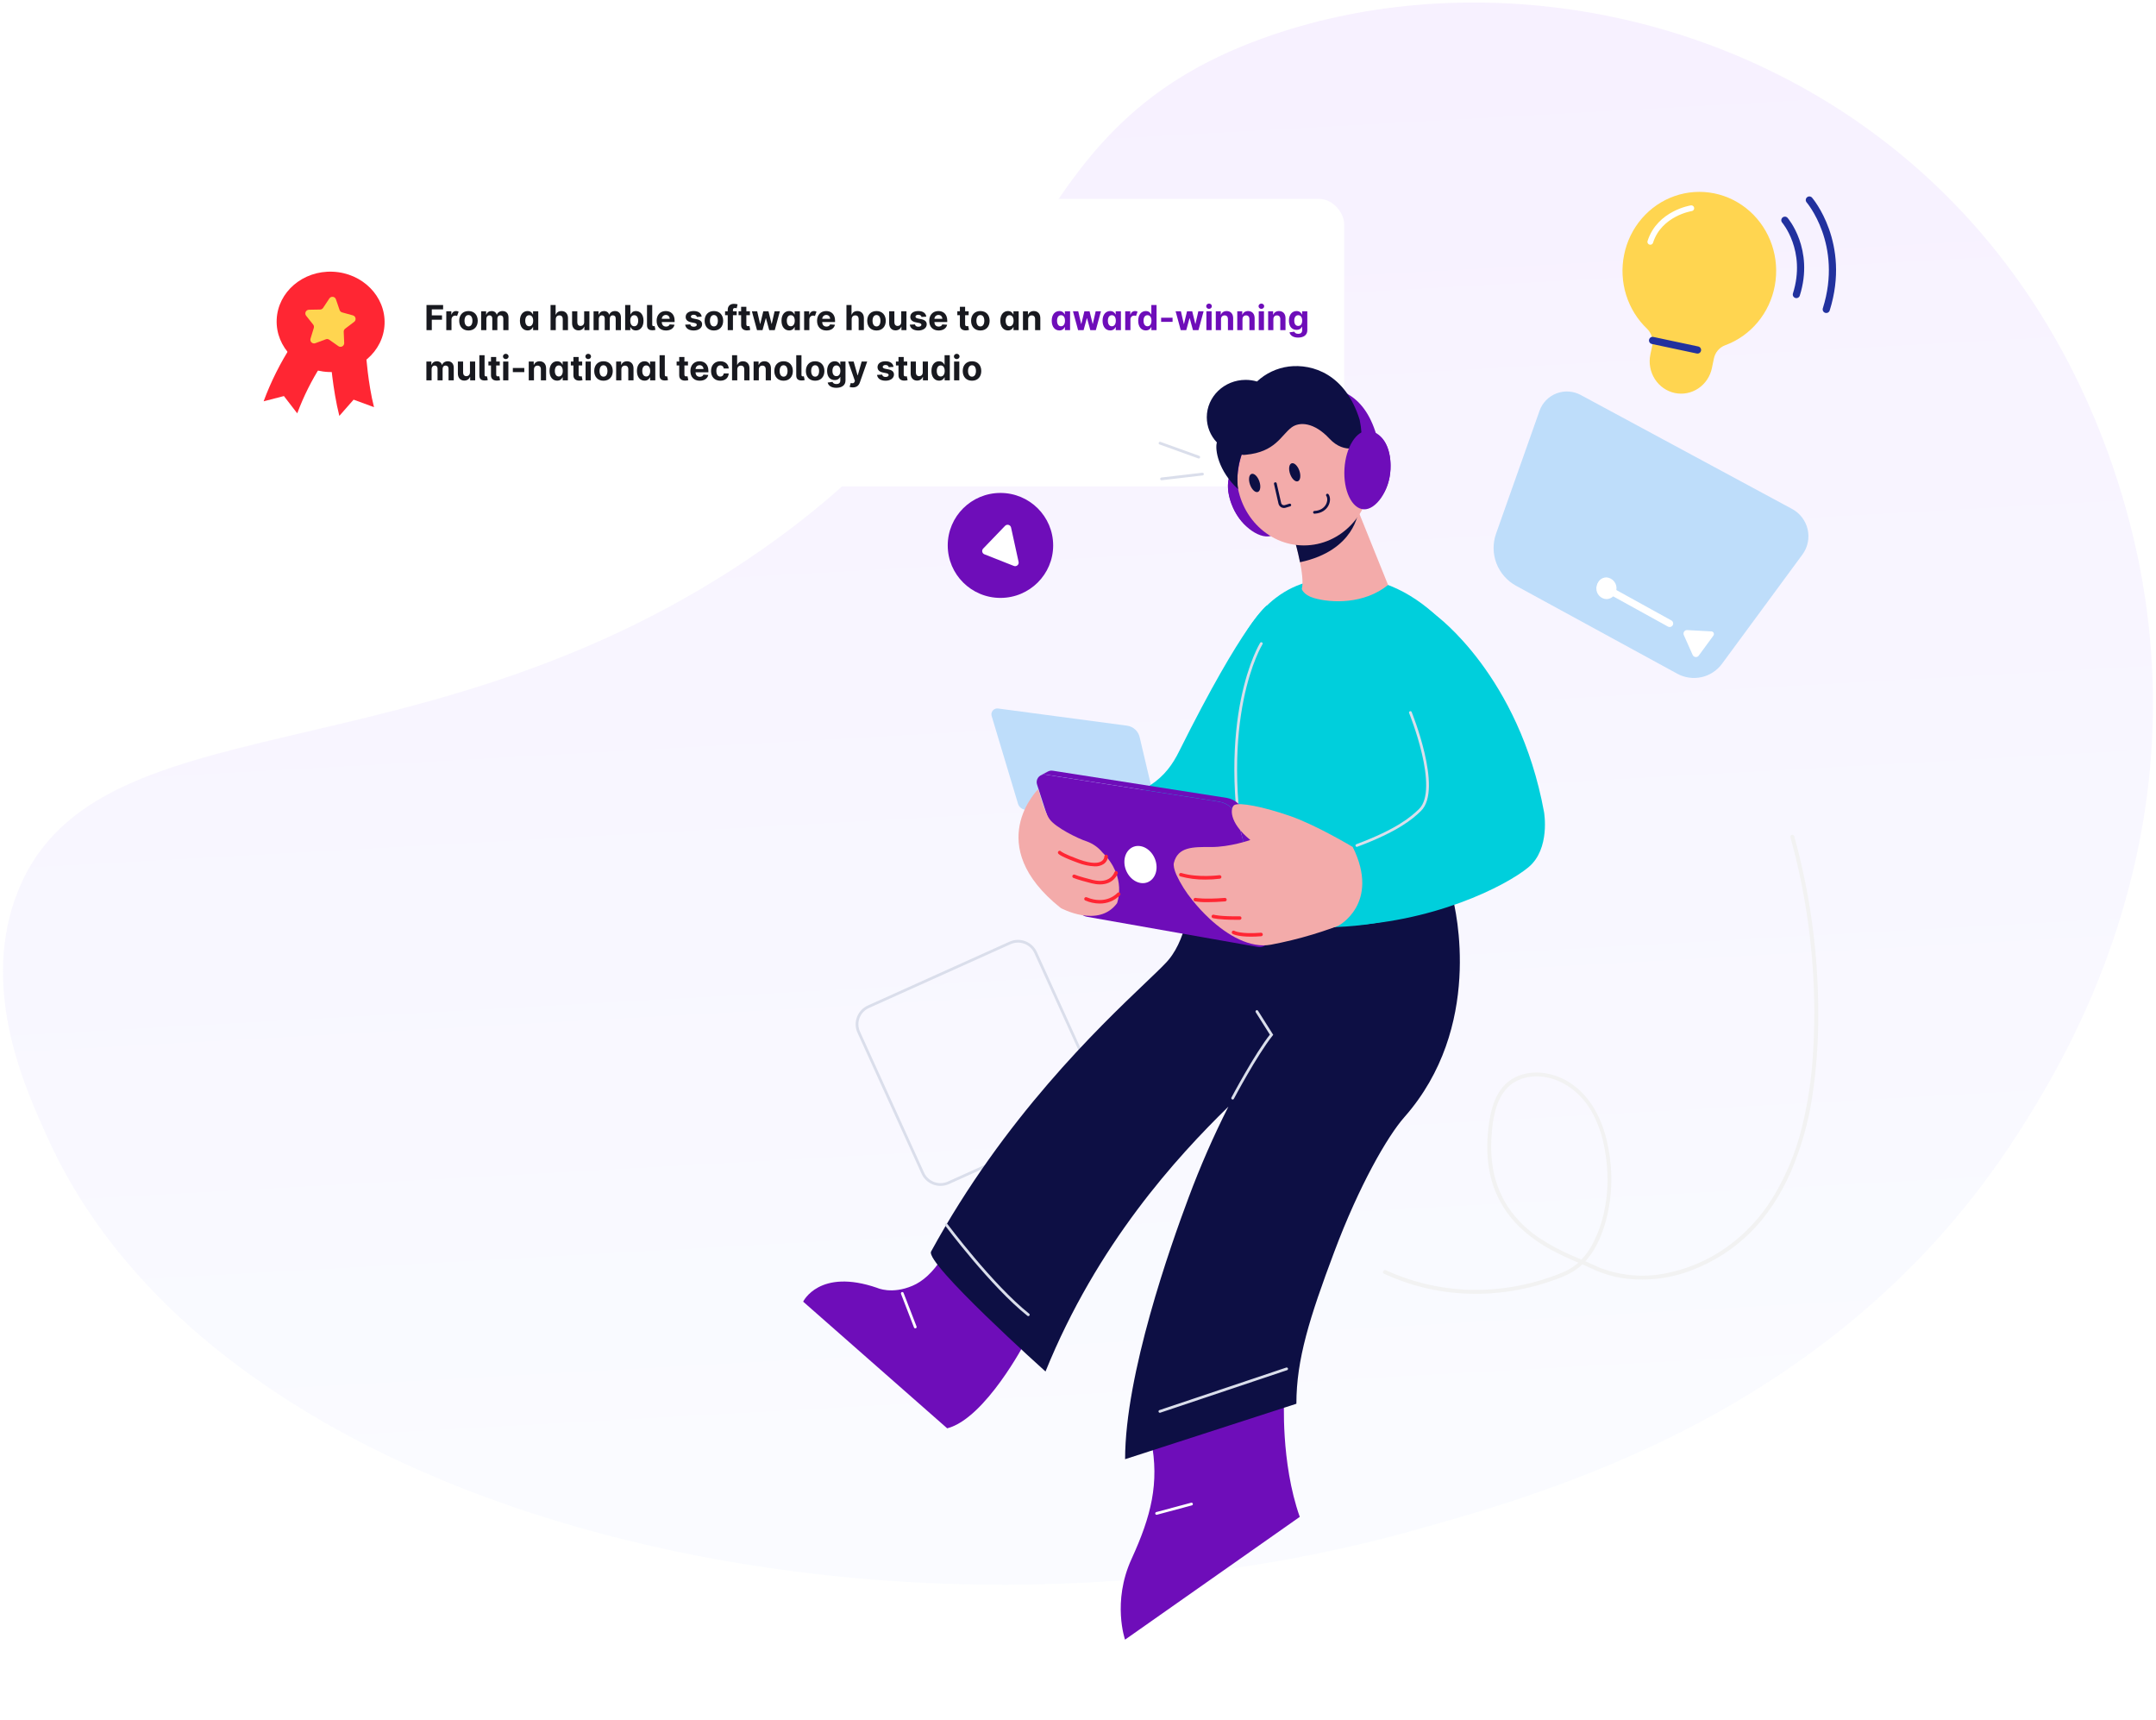 <svg width="687" height="548" viewBox="0 0 687 548" fill="none" xmlns="http://www.w3.org/2000/svg">
<g opacity="0.6" clip-path="url(#clip0)">
<path d="M4.681 286.69C27.572 220.579 134.331 251.013 243.056 174.894C337.219 108.954 318.627 42.362 402.461 12.168C463.704 -9.903 543.174 -0.649 603.184 47.161C669.359 99.871 681.654 175.785 684.086 194.429C695.082 278.019 656.563 340.018 642.802 361.438C586.091 449.656 494.392 475.257 450.409 487.561C285.173 533.726 71.122 485.984 15.243 362.638C7.913 346.496 -5.649 316.542 4.681 286.69Z" fill="url(#paint0_linear)"/>
</g>
<g filter="url(#filter0_d)">
<rect x="74" y="59.36" width="356.3" height="91.62" rx="8" fill="white"/>
<path d="M96.714 127.683L92.467 122.174L86 123.848C88.322 117.581 91.323 111.588 94.948 105.974L104.416 112.268C101.31 117.119 98.728 122.286 96.714 127.683ZM104.416 112.268L99.682 109.11L104.416 112.262V112.268Z" fill="#FF2633"/>
<path d="M110.126 128.495C107.959 119.878 107.287 110.106 107.26 109.695L118.635 108.947C118.635 109.039 119.258 118.117 121.175 125.711L114.675 123.323L110.126 128.495Z" fill="#FF2633"/>
<path d="M124.54 99.249C124.906 90.426 117.508 82.954 108.016 82.559C98.523 82.165 90.531 88.997 90.164 97.82C89.797 106.643 97.195 114.116 106.688 114.51C116.18 114.905 124.173 108.072 124.54 99.249Z" fill="#FF2633"/>
<path d="M109.052 91.392L110.212 94.772C110.275 94.951 110.381 95.113 110.519 95.243C110.658 95.373 110.825 95.468 111.008 95.52L114.453 96.473C114.663 96.532 114.853 96.649 115.001 96.811C115.149 96.972 115.249 97.172 115.289 97.387C115.33 97.602 115.309 97.824 115.23 98.028C115.152 98.232 115.017 98.41 114.843 98.542L111.988 100.709C111.836 100.823 111.715 100.972 111.633 101.144C111.552 101.316 111.514 101.505 111.522 101.695L111.679 105.264C111.689 105.483 111.636 105.7 111.529 105.891C111.421 106.081 111.262 106.238 111.07 106.344C110.878 106.449 110.661 106.499 110.442 106.487C110.223 106.475 110.012 106.402 109.832 106.277L106.908 104.224C106.752 104.115 106.571 104.046 106.383 104.022C106.194 103.999 106.002 104.021 105.824 104.089L102.477 105.334C102.272 105.41 102.05 105.427 101.836 105.384C101.622 105.34 101.424 105.238 101.265 105.088C101.105 104.939 100.991 104.748 100.934 104.537C100.878 104.326 100.881 104.103 100.944 103.894L101.989 100.481C102.047 100.298 102.06 100.104 102.025 99.915C101.99 99.726 101.909 99.548 101.789 99.398L99.541 96.576C99.406 96.404 99.322 96.198 99.297 95.981C99.273 95.764 99.309 95.545 99.403 95.347C99.496 95.15 99.643 94.983 99.826 94.864C100.009 94.745 100.222 94.68 100.44 94.675L104.015 94.61C104.206 94.605 104.393 94.553 104.56 94.458C104.726 94.364 104.866 94.23 104.968 94.068L106.945 91.089C107.067 90.9 107.24 90.751 107.444 90.657C107.648 90.564 107.874 90.532 108.096 90.564C108.318 90.596 108.527 90.691 108.696 90.838C108.866 90.985 108.989 91.177 109.052 91.392Z" fill="#FFD550"/>
<path d="M137.899 101.17H139.591V97.865H142.844V96.471H139.591V94.565H143.196V93.17H137.899V101.17ZM144.206 101.17H145.87V97.775C145.874 97.041 146.405 96.537 147.077 96.537C147.303 96.537 147.487 96.6 147.643 96.678L148.143 95.303C147.925 95.17 147.643 95.084 147.323 95.084C146.647 95.084 146.1 95.475 145.882 96.217H145.819V95.17H144.206V101.17ZM151.278 101.287C153.098 101.287 154.231 100.041 154.231 98.194C154.231 96.334 153.098 95.092 151.278 95.092C149.458 95.092 148.325 96.334 148.325 98.194C148.325 100.041 149.458 101.287 151.278 101.287ZM151.286 99.998C150.446 99.998 150.016 99.229 150.016 98.182C150.016 97.135 150.446 96.361 151.286 96.361C152.11 96.361 152.54 97.135 152.54 98.182C152.54 99.229 152.11 99.998 151.286 99.998ZM155.313 101.17H156.977V97.569C156.977 96.904 157.399 96.463 157.954 96.463C158.501 96.463 158.868 96.838 158.868 97.428V101.17H160.481V97.506C160.481 96.885 160.837 96.463 161.442 96.463C161.973 96.463 162.372 96.795 162.372 97.463V101.17H164.032V97.135C164.032 95.834 163.259 95.092 162.141 95.092C161.262 95.092 160.579 95.541 160.333 96.229H160.27C160.079 95.533 159.466 95.092 158.641 95.092C157.833 95.092 157.219 95.522 156.969 96.229H156.899V95.17H155.313V101.17ZM170.103 101.268C171.072 101.268 171.576 100.709 171.806 100.209H171.877V101.17H173.517V95.17H171.857V96.178H171.806C171.584 95.69 171.103 95.092 170.099 95.092C168.783 95.092 167.67 96.115 167.67 98.178C167.67 100.186 168.736 101.268 170.103 101.268ZM170.631 99.944C169.814 99.944 169.369 99.217 169.369 98.17C169.369 97.131 169.806 96.416 170.631 96.416C171.439 96.416 171.892 97.1 171.892 98.17C171.892 99.24 171.431 99.944 170.631 99.944ZM179.095 97.701C179.099 96.928 179.572 96.475 180.252 96.475C180.927 96.475 181.326 96.908 181.322 97.647V101.17H182.986V97.35C182.99 95.944 182.162 95.092 180.912 95.092C180.002 95.092 179.392 95.522 179.119 96.229H179.049V93.17H177.431V101.17H179.095V97.701ZM188.143 98.615C188.147 99.42 187.596 99.842 186.999 99.842C186.37 99.842 185.964 99.4 185.96 98.694V95.17H184.296V98.99C184.3 100.393 185.12 101.248 186.327 101.248C187.229 101.248 187.878 100.783 188.147 100.08H188.21V101.17H189.807V95.17H188.143V98.615ZM191.138 101.17H192.802V97.569C192.802 96.904 193.224 96.463 193.779 96.463C194.326 96.463 194.693 96.838 194.693 97.428V101.17H196.306V97.506C196.306 96.885 196.662 96.463 197.267 96.463C197.799 96.463 198.197 96.795 198.197 97.463V101.17H199.857V97.135C199.857 95.834 199.084 95.092 197.967 95.092C197.088 95.092 196.404 95.541 196.158 96.229H196.095C195.904 95.533 195.291 95.092 194.467 95.092C193.658 95.092 193.045 95.522 192.795 96.229H192.724V95.17H191.138V101.17ZM201.203 101.17H202.844V100.209H202.918C203.148 100.709 203.652 101.268 204.621 101.268C205.988 101.268 207.054 100.186 207.054 98.178C207.054 96.115 205.941 95.092 204.625 95.092C203.621 95.092 203.14 95.69 202.918 96.178H202.867V93.17H201.203V101.17ZM202.832 98.17C202.832 97.1 203.285 96.416 204.094 96.416C204.918 96.416 205.355 97.131 205.355 98.17C205.355 99.217 204.91 99.944 204.094 99.944C203.293 99.944 202.832 99.24 202.832 98.17ZM208.165 93.17V99.596C208.169 100.74 208.762 101.256 210.04 101.209C210.454 101.19 210.68 101.131 210.852 101.076L210.587 99.865C210.52 99.889 210.442 99.908 210.274 99.912C209.954 99.916 209.833 99.752 209.829 99.373V93.17H208.165ZM214.208 101.287C215.692 101.287 216.692 100.565 216.927 99.451L215.387 99.35C215.219 99.807 214.79 100.045 214.235 100.045C213.403 100.045 212.876 99.494 212.876 98.6V98.596H216.962V98.139C216.962 96.1 215.727 95.092 214.141 95.092C212.376 95.092 211.231 96.346 211.231 98.197C211.231 100.1 212.36 101.287 214.208 101.287ZM212.876 97.565C212.911 96.881 213.43 96.334 214.169 96.334C214.891 96.334 215.391 96.85 215.395 97.565H212.876ZM225.586 96.881C225.437 95.775 224.547 95.092 223.031 95.092C221.496 95.092 220.484 95.803 220.488 96.959C220.484 97.858 221.051 98.44 222.222 98.674L223.261 98.881C223.785 98.987 224.023 99.178 224.031 99.479C224.023 99.834 223.636 100.088 223.054 100.088C222.461 100.088 222.066 99.834 221.965 99.346L220.328 99.432C220.484 100.58 221.461 101.287 223.051 101.287C224.605 101.287 225.719 100.494 225.722 99.311C225.719 98.444 225.152 97.924 223.988 97.686L222.902 97.467C222.344 97.346 222.136 97.154 222.14 96.865C222.136 96.506 222.543 96.272 223.058 96.272C223.636 96.272 223.98 96.588 224.062 96.975L225.586 96.881ZM229.481 101.287C231.302 101.287 232.434 100.041 232.434 98.194C232.434 96.334 231.302 95.092 229.481 95.092C227.661 95.092 226.528 96.334 226.528 98.194C226.528 100.041 227.661 101.287 229.481 101.287ZM229.489 99.998C228.649 99.998 228.219 99.229 228.219 98.182C228.219 97.135 228.649 96.361 229.489 96.361C230.313 96.361 230.743 97.135 230.743 98.182C230.743 99.229 230.313 99.998 229.489 99.998ZM236.743 95.17H235.552V94.768C235.552 94.362 235.716 94.123 236.204 94.123C236.403 94.123 236.606 94.166 236.739 94.209L237.032 92.959C236.825 92.897 236.368 92.795 235.856 92.795C234.727 92.795 233.887 93.432 233.887 94.736V95.17H233.04V96.42H233.887V101.17H235.552V96.42H236.743V95.17ZM240.951 95.17H239.822V93.733H238.158V95.17H237.338V96.42H238.158V99.545C238.15 100.721 238.951 101.303 240.158 101.252C240.588 101.236 240.892 101.151 241.06 101.096L240.799 99.858C240.717 99.873 240.541 99.912 240.385 99.912C240.052 99.912 239.822 99.787 239.822 99.326V96.42H240.951V95.17ZM243.219 101.17H244.976L246.008 97.397H246.082L247.113 101.17H248.875L250.504 95.17H248.824L247.91 99.178H247.859L246.875 95.17H245.222L244.254 99.201H244.199L243.269 95.17H241.586L243.219 101.17ZM253.452 101.268C254.421 101.268 254.925 100.709 255.155 100.209H255.225V101.17H256.866V95.17H255.206V96.178H255.155C254.932 95.69 254.452 95.092 253.448 95.092C252.132 95.092 251.018 96.115 251.018 98.178C251.018 100.186 252.085 101.268 253.452 101.268ZM253.979 99.944C253.163 99.944 252.718 99.217 252.718 98.17C252.718 97.131 253.155 96.416 253.979 96.416C254.788 96.416 255.241 97.1 255.241 98.17C255.241 99.24 254.78 99.944 253.979 99.944ZM258.234 101.17H259.898V97.775C259.902 97.041 260.433 96.537 261.105 96.537C261.332 96.537 261.515 96.6 261.672 96.678L262.172 95.303C261.953 95.17 261.672 95.084 261.351 95.084C260.676 95.084 260.129 95.475 259.91 96.217H259.847V95.17H258.234V101.17ZM265.33 101.287C266.814 101.287 267.814 100.565 268.049 99.451L266.51 99.35C266.342 99.807 265.912 100.045 265.357 100.045C264.525 100.045 263.998 99.494 263.998 98.6V98.596H268.084V98.139C268.084 96.1 266.849 95.092 265.263 95.092C263.498 95.092 262.353 96.346 262.353 98.197C262.353 100.1 263.482 101.287 265.33 101.287ZM263.998 97.565C264.033 96.881 264.552 96.334 265.291 96.334C266.013 96.334 266.513 96.85 266.517 97.565H263.998ZM273.38 97.701C273.384 96.928 273.856 96.475 274.536 96.475C275.212 96.475 275.61 96.908 275.606 97.647V101.17H277.27V97.35C277.274 95.944 276.446 95.092 275.196 95.092C274.286 95.092 273.677 95.522 273.403 96.229H273.333V93.17H271.716V101.17H273.38V97.701ZM281.291 101.287C283.111 101.287 284.244 100.041 284.244 98.194C284.244 96.334 283.111 95.092 281.291 95.092C279.47 95.092 278.338 96.334 278.338 98.194C278.338 100.041 279.47 101.287 281.291 101.287ZM281.299 99.998C280.459 99.998 280.029 99.229 280.029 98.182C280.029 97.135 280.459 96.361 281.299 96.361C282.123 96.361 282.552 97.135 282.552 98.182C282.552 99.229 282.123 99.998 281.299 99.998ZM289.174 98.615C289.177 99.42 288.627 99.842 288.029 99.842C287.4 99.842 286.994 99.4 286.99 98.694V95.17H285.326V98.99C285.33 100.393 286.15 101.248 287.357 101.248C288.26 101.248 288.908 100.783 289.177 100.08H289.24V101.17H290.838V95.17H289.174V98.615ZM297.161 96.881C297.012 95.775 296.122 95.092 294.606 95.092C293.071 95.092 292.059 95.803 292.063 96.959C292.059 97.858 292.626 98.44 293.798 98.674L294.837 98.881C295.36 98.987 295.598 99.178 295.606 99.479C295.598 99.834 295.212 100.088 294.63 100.088C294.036 100.088 293.641 99.834 293.54 99.346L291.903 99.432C292.059 100.58 293.036 101.287 294.626 101.287C296.18 101.287 297.294 100.494 297.298 99.311C297.294 98.444 296.727 97.924 295.563 97.686L294.477 97.467C293.919 97.346 293.712 97.154 293.716 96.865C293.712 96.506 294.118 96.272 294.634 96.272C295.212 96.272 295.555 96.588 295.637 96.975L297.161 96.881ZM301.08 101.287C302.564 101.287 303.564 100.565 303.799 99.451L302.26 99.35C302.092 99.807 301.662 100.045 301.107 100.045C300.275 100.045 299.748 99.494 299.748 98.6V98.596H303.834V98.139C303.834 96.1 302.599 95.092 301.013 95.092C299.248 95.092 298.103 96.346 298.103 98.197C298.103 100.1 299.232 101.287 301.08 101.287ZM299.748 97.565C299.783 96.881 300.302 96.334 301.041 96.334C301.763 96.334 302.263 96.85 302.267 97.565H299.748ZM310.657 95.17H309.528V93.733H307.864V95.17H307.044V96.42H307.864V99.545C307.856 100.721 308.657 101.303 309.864 101.252C310.294 101.236 310.598 101.151 310.766 101.096L310.505 99.858C310.423 99.873 310.247 99.912 310.091 99.912C309.759 99.912 309.528 99.787 309.528 99.326V96.42H310.657V95.17ZM314.387 101.287C316.208 101.287 317.341 100.041 317.341 98.194C317.341 96.334 316.208 95.092 314.387 95.092C312.567 95.092 311.434 96.334 311.434 98.194C311.434 100.041 312.567 101.287 314.387 101.287ZM314.395 99.998C313.555 99.998 313.126 99.229 313.126 98.182C313.126 97.135 313.555 96.361 314.395 96.361C315.219 96.361 315.649 97.135 315.649 98.182C315.649 99.229 315.219 99.998 314.395 99.998ZM323.179 101.268C324.148 101.268 324.652 100.709 324.883 100.209H324.953V101.17H326.594V95.17H324.933V96.178H324.883C324.66 95.69 324.179 95.092 323.176 95.092C321.859 95.092 320.746 96.115 320.746 98.178C320.746 100.186 321.812 101.268 323.179 101.268ZM323.707 99.944C322.89 99.944 322.445 99.217 322.445 98.17C322.445 97.131 322.883 96.416 323.707 96.416C324.515 96.416 324.969 97.1 324.969 98.17C324.969 99.24 324.508 99.944 323.707 99.944ZM329.626 97.701C329.63 96.928 330.091 96.475 330.762 96.475C331.43 96.475 331.833 96.912 331.829 97.647V101.17H333.493V97.35C333.493 95.951 332.673 95.092 331.423 95.092C330.532 95.092 329.887 95.529 329.618 96.229H329.548V95.17H327.962V101.17H329.626V97.701ZM137.868 117.17H139.532V113.568C139.532 112.904 139.954 112.463 140.509 112.463C141.055 112.463 141.423 112.838 141.423 113.428V117.17H143.036V113.506C143.036 112.885 143.391 112.463 143.997 112.463C144.528 112.463 144.927 112.795 144.927 113.463V117.17H146.587V113.135C146.587 111.834 145.813 111.092 144.696 111.092C143.817 111.092 143.134 111.541 142.887 112.229H142.825C142.634 111.533 142.02 111.092 141.196 111.092C140.387 111.092 139.774 111.522 139.524 112.229H139.454V111.17H137.868V117.17ZM151.749 114.615C151.753 115.42 151.202 115.842 150.604 115.842C149.975 115.842 149.569 115.401 149.565 114.693V111.17H147.901V114.99C147.905 116.393 148.725 117.248 149.932 117.248C150.835 117.248 151.483 116.783 151.753 116.08H151.815V117.17H153.413V111.17H151.749V114.615ZM154.744 109.17V115.596C154.748 116.74 155.342 117.256 156.619 117.209C157.033 117.19 157.26 117.131 157.431 117.076L157.166 115.865C157.099 115.889 157.021 115.908 156.853 115.912C156.533 115.916 156.412 115.752 156.408 115.373V109.17H154.744ZM161.244 111.17H160.115V109.733H158.451V111.17H157.631V112.42H158.451V115.545C158.443 116.721 159.244 117.303 160.451 117.252C160.881 117.236 161.185 117.151 161.353 117.096L161.092 115.858C161.01 115.873 160.834 115.912 160.677 115.912C160.345 115.912 160.115 115.787 160.115 115.326V112.42H161.244V111.17ZM162.328 117.17H163.992V111.17H162.328V117.17ZM163.164 110.397C163.66 110.397 164.066 110.018 164.066 109.553C164.066 109.092 163.66 108.713 163.164 108.713C162.672 108.713 162.265 109.092 162.265 109.553C162.265 110.018 162.672 110.397 163.164 110.397ZM169.063 113.225H165.415V114.545H169.063V113.225ZM172.145 113.701C172.149 112.928 172.61 112.475 173.282 112.475C173.95 112.475 174.352 112.912 174.348 113.647V117.17H176.012V113.35C176.012 111.951 175.192 111.092 173.942 111.092C173.052 111.092 172.407 111.529 172.137 112.229H172.067V111.17H170.481V117.17H172.145V113.701ZM179.535 117.268C180.504 117.268 181.008 116.709 181.238 116.209H181.308V117.17H182.949V111.17H181.289V112.178H181.238C181.015 111.69 180.535 111.092 179.531 111.092C178.215 111.092 177.101 112.115 177.101 114.178C177.101 116.186 178.168 117.268 179.535 117.268ZM180.062 115.943C179.246 115.943 178.801 115.217 178.801 114.17C178.801 113.131 179.238 112.416 180.062 112.416C180.871 112.416 181.324 113.1 181.324 114.17C181.324 115.24 180.863 115.943 180.062 115.943ZM187.509 111.17H186.38V109.733H184.716V111.17H183.895V112.42H184.716V115.545C184.708 116.721 185.509 117.303 186.716 117.252C187.145 117.236 187.45 117.151 187.618 117.096L187.356 115.858C187.274 115.873 187.098 115.912 186.942 115.912C186.61 115.912 186.38 115.787 186.38 115.326V112.42H187.509V111.17ZM188.593 117.17H190.257V111.17H188.593V117.17ZM189.428 110.397C189.925 110.397 190.331 110.018 190.331 109.553C190.331 109.092 189.925 108.713 189.428 108.713C188.936 108.713 188.53 109.092 188.53 109.553C188.53 110.018 188.936 110.397 189.428 110.397ZM194.301 117.287C196.121 117.287 197.254 116.041 197.254 114.193C197.254 112.334 196.121 111.092 194.301 111.092C192.48 111.092 191.347 112.334 191.347 114.193C191.347 116.041 192.48 117.287 194.301 117.287ZM194.308 115.998C193.469 115.998 193.039 115.229 193.039 114.182C193.039 113.135 193.469 112.361 194.308 112.361C195.133 112.361 195.562 113.135 195.562 114.182C195.562 115.229 195.133 115.998 194.308 115.998ZM200 113.701C200.004 112.928 200.465 112.475 201.136 112.475C201.804 112.475 202.207 112.912 202.203 113.647V117.17H203.867V113.35C203.867 111.951 203.047 111.092 201.797 111.092C200.906 111.092 200.261 111.529 199.992 112.229H199.922V111.17H198.336V117.17H200V113.701ZM207.389 117.268C208.358 117.268 208.862 116.709 209.093 116.209H209.163V117.17H210.803V111.17H209.143V112.178H209.093C208.87 111.69 208.389 111.092 207.385 111.092C206.069 111.092 204.956 112.115 204.956 114.178C204.956 116.186 206.022 117.268 207.389 117.268ZM207.917 115.943C207.1 115.943 206.655 115.217 206.655 114.17C206.655 113.131 207.093 112.416 207.917 112.416C208.725 112.416 209.178 113.1 209.178 114.17C209.178 115.24 208.718 115.943 207.917 115.943ZM212.172 109.17V115.596C212.176 116.74 212.769 117.256 214.047 117.209C214.461 117.19 214.687 117.131 214.859 117.076L214.594 115.865C214.527 115.889 214.449 115.908 214.281 115.912C213.961 115.916 213.84 115.752 213.836 115.373V109.17H212.172ZM221.218 111.17H220.089V109.733H218.425V111.17H217.604V112.42H218.425V115.545C218.417 116.721 219.218 117.303 220.425 117.252C220.854 117.236 221.159 117.151 221.327 117.096L221.065 115.858C220.983 115.873 220.807 115.912 220.651 115.912C220.319 115.912 220.089 115.787 220.089 115.326V112.42H221.218V111.17ZM224.971 117.287C226.456 117.287 227.456 116.565 227.69 115.451L226.151 115.35C225.983 115.807 225.553 116.045 224.999 116.045C224.167 116.045 223.639 115.494 223.639 114.6V114.596H227.725V114.139C227.725 112.1 226.491 111.092 224.905 111.092C223.139 111.092 221.995 112.346 221.995 114.197C221.995 116.1 223.124 117.287 224.971 117.287ZM223.639 113.565C223.675 112.881 224.194 112.334 224.932 112.334C225.655 112.334 226.155 112.85 226.159 113.565H223.639ZM231.522 117.287C233.12 117.287 234.124 116.35 234.202 114.971H232.632C232.534 115.611 232.112 115.971 231.542 115.971C230.764 115.971 230.26 115.318 230.26 114.17C230.26 113.037 230.768 112.389 231.542 112.389C232.151 112.389 232.542 112.791 232.632 113.389H234.202C234.132 112.002 233.081 111.092 231.514 111.092C229.694 111.092 228.569 112.354 228.569 114.193C228.569 116.018 229.675 117.287 231.522 117.287ZM236.931 113.701C236.935 112.928 237.408 112.475 238.088 112.475C238.763 112.475 239.162 112.908 239.158 113.647V117.17H240.822V113.35C240.826 111.943 239.998 111.092 238.748 111.092C237.838 111.092 237.228 111.522 236.955 112.229H236.885V109.17H235.267V117.17H236.931V113.701ZM243.796 113.701C243.8 112.928 244.26 112.475 244.932 112.475C245.6 112.475 246.003 112.912 245.999 113.647V117.17H247.663V113.35C247.663 111.951 246.843 111.092 245.593 111.092C244.702 111.092 244.057 111.529 243.788 112.229H243.718V111.17H242.132V117.17H243.796V113.701ZM251.685 117.287C253.506 117.287 254.638 116.041 254.638 114.193C254.638 112.334 253.506 111.092 251.685 111.092C249.865 111.092 248.732 112.334 248.732 114.193C248.732 116.041 249.865 117.287 251.685 117.287ZM251.693 115.998C250.853 115.998 250.424 115.229 250.424 114.182C250.424 113.135 250.853 112.361 251.693 112.361C252.517 112.361 252.947 113.135 252.947 114.182C252.947 115.229 252.517 115.998 251.693 115.998ZM255.72 109.17V115.596C255.724 116.74 256.318 117.256 257.595 117.209C258.01 117.19 258.236 117.131 258.408 117.076L258.142 115.865C258.076 115.889 257.998 115.908 257.83 115.912C257.51 115.916 257.388 115.752 257.385 115.373V109.17H255.72ZM261.74 117.287C263.56 117.287 264.693 116.041 264.693 114.193C264.693 112.334 263.56 111.092 261.74 111.092C259.92 111.092 258.787 112.334 258.787 114.193C258.787 116.041 259.92 117.287 261.74 117.287ZM261.748 115.998C260.908 115.998 260.478 115.229 260.478 114.182C260.478 113.135 260.908 112.361 261.748 112.361C262.572 112.361 263.002 113.135 263.002 114.182C263.002 115.229 262.572 115.998 261.748 115.998ZM268.478 119.545C270.193 119.545 271.412 118.764 271.412 117.229V111.17H269.76V112.178H269.697C269.474 111.69 268.986 111.092 267.982 111.092C266.666 111.092 265.552 112.115 265.552 114.158C265.552 116.154 266.635 117.084 267.986 117.084C268.943 117.084 269.478 116.604 269.697 116.108H269.767V117.205C269.767 118.029 269.24 118.35 268.517 118.35C267.783 118.35 267.412 118.029 267.275 117.666L265.736 117.873C265.935 118.818 266.861 119.545 268.478 119.545ZM268.513 115.834C267.697 115.834 267.252 115.186 267.252 114.151C267.252 113.131 267.689 112.416 268.513 112.416C269.322 112.416 269.775 113.1 269.775 114.151C269.775 115.209 269.314 115.834 268.513 115.834ZM273.763 119.42C275.002 119.42 275.658 118.787 275.998 117.818L278.33 111.178L276.568 111.17L275.314 115.576H275.252L274.01 111.17H272.26L274.412 117.342L274.314 117.596C274.095 118.158 273.677 118.186 273.092 118.006L272.717 119.248C272.955 119.35 273.342 119.42 273.763 119.42ZM286.719 112.881C286.571 111.776 285.68 111.092 284.165 111.092C282.63 111.092 281.618 111.803 281.622 112.959C281.618 113.858 282.184 114.44 283.356 114.674L284.395 114.881C284.919 114.986 285.157 115.178 285.165 115.479C285.157 115.834 284.77 116.088 284.188 116.088C283.594 116.088 283.2 115.834 283.098 115.346L281.462 115.432C281.618 116.58 282.594 117.287 284.184 117.287C285.739 117.287 286.852 116.494 286.856 115.311C286.852 114.443 286.286 113.924 285.122 113.686L284.036 113.467C283.477 113.346 283.27 113.154 283.274 112.865C283.27 112.506 283.677 112.272 284.192 112.272C284.77 112.272 285.114 112.588 285.196 112.975L286.719 112.881ZM291.095 111.17H289.967V109.733H288.302V111.17H287.482V112.42H288.302V115.545C288.295 116.721 289.095 117.303 290.302 117.252C290.732 117.236 291.037 117.151 291.205 117.096L290.943 115.858C290.861 115.873 290.685 115.912 290.529 115.912C290.197 115.912 289.967 115.787 289.967 115.326V112.42H291.095V111.17ZM296.027 114.615C296.031 115.42 295.48 115.842 294.883 115.842C294.254 115.842 293.847 115.401 293.844 114.693V111.17H292.179V114.99C292.183 116.393 293.004 117.248 294.211 117.248C295.113 117.248 295.761 116.783 296.031 116.08H296.094V117.17H297.691V111.17H296.027V114.615ZM301.233 117.268C302.202 117.268 302.706 116.709 302.936 116.209H303.007V117.17H304.647V109.17H302.987V112.178H302.936C302.714 111.69 302.233 111.092 301.229 111.092C299.913 111.092 298.8 112.115 298.8 114.178C298.8 116.186 299.866 117.268 301.233 117.268ZM301.76 115.943C300.944 115.943 300.499 115.217 300.499 114.17C300.499 113.131 300.936 112.416 301.76 112.416C302.569 112.416 303.022 113.1 303.022 114.17C303.022 115.24 302.561 115.943 301.76 115.943ZM306.015 117.17H307.679V111.17H306.015V117.17ZM306.851 110.397C307.347 110.397 307.754 110.018 307.754 109.553C307.754 109.092 307.347 108.713 306.851 108.713C306.359 108.713 305.953 109.092 305.953 109.553C305.953 110.018 306.359 110.397 306.851 110.397ZM311.723 117.287C313.544 117.287 314.677 116.041 314.677 114.193C314.677 112.334 313.544 111.092 311.723 111.092C309.903 111.092 308.77 112.334 308.77 114.193C308.77 116.041 309.903 117.287 311.723 117.287ZM311.731 115.998C310.891 115.998 310.462 115.229 310.462 114.182C310.462 113.135 310.891 112.361 311.731 112.361C312.555 112.361 312.985 113.135 312.985 114.182C312.985 115.229 312.555 115.998 311.731 115.998Z" fill="#18191F"/>
<path d="M339.561 101.268C340.53 101.268 341.034 100.709 341.264 100.209H341.335V101.17H342.975V95.17H341.315V96.178H341.264C341.042 95.69 340.561 95.092 339.557 95.092C338.241 95.092 337.128 96.115 337.128 98.178C337.128 100.186 338.194 101.268 339.561 101.268ZM340.089 99.944C339.272 99.944 338.827 99.217 338.827 98.17C338.827 97.131 339.264 96.416 340.089 96.416C340.897 96.416 341.35 97.1 341.35 98.17C341.35 99.24 340.889 99.944 340.089 99.944ZM345.527 101.17H347.285L348.316 97.397H348.39L349.422 101.17H351.183L352.812 95.17H351.133L350.219 99.178H350.168L349.183 95.17H347.531L346.562 99.201H346.508L345.578 95.17H343.894L345.527 101.17ZM355.76 101.268C356.729 101.268 357.233 100.709 357.464 100.209H357.534V101.17H359.175V95.17H357.514V96.178H357.464C357.241 95.69 356.76 95.092 355.757 95.092C354.44 95.092 353.327 96.115 353.327 98.178C353.327 100.186 354.393 101.268 355.76 101.268ZM356.288 99.944C355.471 99.944 355.026 99.217 355.026 98.17C355.026 97.131 355.464 96.416 356.288 96.416C357.096 96.416 357.55 97.1 357.55 98.17C357.55 99.24 357.089 99.944 356.288 99.944ZM360.543 101.17H362.207V97.775C362.211 97.041 362.742 96.537 363.414 96.537C363.64 96.537 363.824 96.6 363.98 96.678L364.48 95.303C364.261 95.17 363.98 95.084 363.66 95.084C362.984 95.084 362.437 95.475 362.219 96.217H362.156V95.17H360.543V101.17ZM367.115 101.268C368.084 101.268 368.588 100.709 368.818 100.209H368.888V101.17H370.529V93.17H368.869V96.178H368.818C368.595 95.69 368.115 95.092 367.111 95.092C365.795 95.092 364.681 96.115 364.681 98.178C364.681 100.186 365.748 101.268 367.115 101.268ZM367.642 99.944C366.826 99.944 366.381 99.217 366.381 98.17C366.381 97.131 366.818 96.416 367.642 96.416C368.451 96.416 368.904 97.1 368.904 98.17C368.904 99.24 368.443 99.944 367.642 99.944ZM375.635 97.225H371.987V98.545H375.635V97.225ZM378.237 101.17H379.995L381.026 97.397H381.1L382.132 101.17H383.893L385.522 95.17H383.843L382.928 99.178H382.878L381.893 95.17H380.241L379.272 99.201H379.218L378.288 95.17H376.604L378.237 101.17ZM386.41 101.17H388.074V95.17H386.41V101.17ZM387.246 94.397C387.742 94.397 388.148 94.018 388.148 93.553C388.148 93.092 387.742 92.713 387.246 92.713C386.754 92.713 386.347 93.092 386.347 93.553C386.347 94.018 386.754 94.397 387.246 94.397ZM391.071 97.701C391.075 96.928 391.536 96.475 392.208 96.475C392.876 96.475 393.278 96.912 393.274 97.647V101.17H394.938V97.35C394.938 95.951 394.118 95.092 392.868 95.092C391.977 95.092 391.333 95.529 391.063 96.229H390.993V95.17H389.407V101.17H391.071V97.701ZM397.914 97.701C397.918 96.928 398.379 96.475 399.051 96.475C399.719 96.475 400.121 96.912 400.117 97.647V101.17H401.781V97.35C401.781 95.951 400.961 95.092 399.711 95.092C398.82 95.092 398.176 95.529 397.906 96.229H397.836V95.17H396.25V101.17H397.914V97.701ZM403.093 101.17H404.757V95.17H403.093V101.17ZM403.928 94.397C404.425 94.397 404.831 94.018 404.831 93.553C404.831 93.092 404.425 92.713 403.928 92.713C403.436 92.713 403.03 93.092 403.03 93.553C403.03 94.018 403.436 94.397 403.928 94.397ZM407.754 97.701C407.758 96.928 408.219 96.475 408.89 96.475C409.558 96.475 409.961 96.912 409.957 97.647V101.17H411.621V97.35C411.621 95.951 410.801 95.092 409.551 95.092C408.66 95.092 408.015 95.529 407.746 96.229H407.676V95.17H406.09V101.17H407.754V97.701ZM415.635 103.545C417.35 103.545 418.569 102.764 418.569 101.229V95.17H416.917V96.178H416.854C416.632 95.69 416.143 95.092 415.139 95.092C413.823 95.092 412.71 96.115 412.71 98.158C412.71 100.154 413.792 101.084 415.143 101.084C416.1 101.084 416.635 100.604 416.854 100.108H416.925V101.205C416.925 102.029 416.397 102.35 415.675 102.35C414.94 102.35 414.569 102.029 414.432 101.666L412.893 101.873C413.093 102.818 414.018 103.545 415.635 103.545ZM415.671 99.834C414.854 99.834 414.409 99.186 414.409 98.15C414.409 97.131 414.846 96.416 415.671 96.416C416.479 96.416 416.932 97.1 416.932 98.15C416.932 99.209 416.471 99.834 415.671 99.834Z" fill="#6E0DB9"/>
</g>
<path d="M517.509 81.211C518.371 76.907 520.315 72.91 523.147 69.618C525.979 66.326 529.6 63.853 533.651 62.447C537.701 61.04 542.039 60.748 546.233 61.6C550.427 62.451 554.331 64.417 557.556 67.302C560.782 70.186 563.216 73.888 564.617 78.04C566.019 82.192 566.338 86.648 565.543 90.966C564.748 95.284 562.868 99.313 560.088 102.652C557.308 105.99 553.726 108.523 549.699 109.997C548.79 110.337 547.981 110.912 547.352 111.667C546.722 112.422 546.293 113.331 546.105 114.306L545.506 117.193C545.24 118.519 544.721 119.777 543.981 120.897C543.241 122.016 542.294 122.975 541.193 123.718C540.093 124.461 538.86 124.974 537.567 125.228C536.273 125.482 534.944 125.471 533.654 125.196C532.365 124.922 531.141 124.389 530.051 123.628C528.962 122.868 528.03 121.894 527.307 120.762C526.584 119.631 526.085 118.364 525.838 117.035C525.591 115.705 525.602 114.339 525.869 113.013L526.468 110.151C526.669 109.185 526.625 108.182 526.342 107.238C526.059 106.294 525.546 105.44 524.851 104.758C521.756 101.817 519.453 98.103 518.166 93.977C516.88 89.851 516.653 85.454 517.509 81.211Z" fill="#FFD550"/>
<path d="M540.901 111.499L526.588 108.458" stroke="#22319E" stroke-width="2.291" stroke-miterlimit="10" stroke-linecap="round"/>
<path d="M538.919 66.338C538.919 66.338 528.792 67.901 525.863 77.049" stroke="white" stroke-width="1.832" stroke-miterlimit="10" stroke-linecap="round"/>
<path d="M568.745 70.161C568.745 70.161 576.89 79.598 572.404 93.825" stroke="#22319E" stroke-width="2.291" stroke-miterlimit="10" stroke-linecap="round"/>
<path d="M576.541 63.722C576.541 63.722 588.518 77.616 581.931 98.565" stroke="#22319E" stroke-width="2.291" stroke-miterlimit="10" stroke-linecap="round"/>
<path d="M409.191 445.301C409.191 445.301 408.008 465.803 414.163 483.24L358.487 522.356C358.487 522.356 354.298 510.339 360.554 496.669C366.81 482.999 369.48 472.529 366.827 458.915L409.191 445.301Z" fill="#6E0DB9"/>
<path d="M379.666 479.154L368.55 482.136" stroke="white" stroke-width="0.873" stroke-miterlimit="10" stroke-linecap="round"/>
<path d="M326.722 427.511C326.722 427.511 313.979 451.909 301.821 455.031L255.922 414.676C255.922 414.676 261.04 403.898 279.527 410.293C279.527 410.293 284.139 412.462 290.79 409.604C293.943 408.253 297.164 405.535 300.267 400.636L326.722 427.511Z" fill="#6E0DB9"/>
<path d="M291.646 422.747L287.512 412.048" stroke="white" stroke-width="0.873" stroke-miterlimit="10" stroke-linecap="round"/>
<path d="M276.71 320.727L321.836 300.4C324.936 299.004 328.586 300.373 329.989 303.458L350.411 348.373C351.814 351.458 350.438 355.091 347.338 356.487L302.213 376.814C299.113 378.21 295.463 376.841 294.06 373.756L273.638 328.841C272.235 325.756 273.611 322.123 276.71 320.727Z" stroke="#DADEEB" stroke-width="0.873" stroke-miterlimit="10"/>
<path d="M326.594 257.949L366.964 264.114C367.288 264.163 367.618 264.139 367.932 264.045C368.245 263.951 368.534 263.789 368.777 263.571C369.02 263.353 369.212 263.084 369.339 262.784C369.465 262.483 369.523 262.159 369.509 261.833L363.14 234.824C362.918 233.88 362.413 233.027 361.692 232.376C360.97 231.725 360.068 231.308 359.103 231.18L318.091 225.721C317.777 225.669 317.454 225.697 317.154 225.803C316.854 225.909 316.586 226.09 316.375 226.327C316.164 226.565 316.018 226.853 315.949 227.162C315.881 227.472 315.893 227.794 315.985 228.098L324.381 256.038C324.529 256.533 324.816 256.975 325.208 257.314C325.6 257.652 326.081 257.873 326.594 257.949Z" fill="#BEDDFA"/>
<path d="M318.789 190.478C309.512 190.478 301.991 182.993 301.991 173.759C301.991 164.525 309.512 157.04 318.789 157.04C328.066 157.04 335.587 164.525 335.587 173.759C335.587 182.993 328.066 190.478 318.789 190.478Z" fill="#6E0DB9"/>
<path d="M313.698 176.595L323.04 180.283C323.231 180.361 323.44 180.386 323.644 180.354C323.848 180.322 324.04 180.234 324.197 180.101C324.355 179.968 324.473 179.794 324.538 179.599C324.603 179.404 324.612 179.194 324.566 178.994L322.178 168.087C322.14 167.884 322.045 167.696 321.906 167.542C321.766 167.389 321.587 167.278 321.388 167.22C321.188 167.162 320.977 167.16 320.777 167.214C320.576 167.268 320.395 167.376 320.252 167.527L313.298 174.751C313.164 174.884 313.066 175.047 313.013 175.228C312.959 175.408 312.952 175.598 312.992 175.782C313.032 175.965 313.117 176.136 313.24 176.278C313.364 176.42 313.521 176.529 313.698 176.595Z" fill="white"/>
<path d="M571.713 266.339C576.853 284.923 579.432 304.116 579.377 323.391C579.411 332.086 578.773 340.771 577.468 349.369C576.237 357.556 573.966 365.555 570.71 373.173C567.54 380.403 563.215 387.286 557.545 392.846C552.308 397.986 546.06 401.994 539.193 404.616C532.461 407.25 525.178 408.18 517.997 407.323C514.494 406.865 511.078 405.894 507.861 404.442C506.504 403.831 505.163 403.192 503.789 402.609C500.569 401.3 497.417 399.83 494.346 398.204C490.51 396.174 486.987 393.607 483.883 390.581C480.4 387.132 477.72 382.963 476.033 378.368C473.916 372.5 473.539 366.133 474.203 359.973C474.873 353.679 476.495 346.438 482.65 343.282C488.422 340.334 495.602 341.713 500.754 345.278C507.731 350.115 511.183 358.124 512.58 366.228C513.847 373.052 513.728 380.06 512.231 386.837C510.845 392.902 508.289 399.319 503.446 403.489C500.72 405.849 497.195 407.11 493.822 408.265C488.531 410.058 483.053 411.25 477.492 411.818C469.588 412.635 461.602 412.11 453.875 410.265C449.452 409.181 445.144 407.68 441.008 405.782C440.264 405.445 440.906 404.358 441.644 404.689C449.59 408.325 458.16 410.417 466.894 410.854C477.45 411.327 487.98 409.478 497.736 405.44C499.508 404.737 501.157 403.761 502.624 402.548C504.841 400.526 506.643 398.096 507.928 395.39C510.778 389.69 512.084 383.138 512.231 376.799C512.292 373.19 511.984 369.585 511.313 366.038C510.613 361.787 509.178 357.689 507.072 353.926C503.39 347.632 496.773 342.716 489.21 342.924C486.698 342.946 484.243 343.673 482.126 345.02C479.671 346.656 478.049 349.246 477.058 351.981C475.842 355.422 475.408 359.189 475.223 362.815C475.037 365.902 475.194 368.999 475.69 372.052C476.512 377.064 478.502 381.815 481.501 385.924C484.128 389.388 487.343 392.368 491.001 394.729C494.17 396.773 497.508 398.543 500.98 400.02C502.359 400.625 503.75 401.197 505.13 401.785C506.746 402.475 508.311 403.293 509.944 403.938C516.458 406.413 523.536 407.036 530.385 405.737C537.409 404.423 544.067 401.623 549.909 397.526C556.017 393.217 561.163 387.696 565.023 381.311C569.167 374.454 572.245 367.013 574.151 359.239C576.092 351.373 577.291 343.344 577.732 335.256C578.291 326.078 578.238 316.874 577.575 307.703C576.903 298.342 575.605 289.036 573.689 279.847C572.766 275.423 571.699 271.033 570.491 266.676C570.462 266.52 570.493 266.359 570.577 266.225C570.661 266.09 570.793 265.992 570.947 265.95C571.1 265.908 571.264 265.925 571.406 265.997C571.547 266.069 571.657 266.191 571.713 266.339Z" fill="#F2F2F2"/>
<path d="M381.976 145.629L369.633 141.178" stroke="#DADEEB" stroke-width="0.873" stroke-miterlimit="10" stroke-linecap="round"/>
<path d="M383.164 151.032L370.122 152.556" stroke="#DADEEB" stroke-width="0.873" stroke-miterlimit="10" stroke-linecap="round"/>
<path d="M296.69 398.703C319.953 356.106 349.939 327.465 364.979 313.117C367.294 310.909 370.138 308.191 371.112 307.137C378.314 300.08 379.052 286.847 379.052 286.847L414.748 297.844C414.751 297.807 414.751 297.769 414.748 297.732C414.748 297.777 414.748 297.81 414.776 297.844L415.057 297.928L462.77 285.598C463.897 289.779 472.732 327.292 447.482 355.91C442.081 362.036 433.083 377.673 425.16 398.798C417.276 419.777 413.087 433.099 413.087 447.201L358.509 464.862C358.509 437.802 372.942 396.993 378.731 381.552C382.416 371.656 386.653 361.972 391.423 352.547C374.947 368.678 349.64 396.237 333.146 436.927C333.124 436.905 294.657 402.43 296.69 398.703Z" fill="#0D0F44"/>
<path d="M409.985 436.087L369.587 449.639" stroke="#DADEEB" stroke-width="0.873" stroke-miterlimit="10" stroke-linecap="round"/>
<path d="M301.529 390.189C301.529 390.189 316.108 409.671 327.663 418.846" stroke="#DADEEB" stroke-width="0.873" stroke-miterlimit="10" stroke-linecap="round"/>
<path d="M392.781 349.851C392.781 349.851 400.153 335.934 405.17 329.64L400.502 322.247" stroke="#DADEEB" stroke-width="0.873" stroke-miterlimit="10" stroke-linecap="round"/>
<path d="M483.083 186.611L534.468 214.635C536.818 215.916 539.555 216.303 542.17 215.726C544.785 215.149 547.101 213.646 548.686 211.496L574.308 176.702C575.152 175.562 575.74 174.255 576.032 172.869C576.325 171.484 576.315 170.052 576.004 168.671C575.693 167.289 575.087 165.99 574.228 164.862C573.369 163.733 572.277 162.801 571.025 162.129L503.671 125.821C502.496 125.189 501.197 124.819 499.864 124.735C498.531 124.651 497.196 124.856 495.95 125.335C494.705 125.815 493.578 126.558 492.649 127.512C491.719 128.467 491.009 129.611 490.567 130.865L476.709 170.015C475.625 173.085 475.67 176.438 476.838 179.477C478.005 182.516 480.218 185.044 483.083 186.611Z" fill="#BEDDFA"/>
<path d="M536.54 202.31L539.356 208.644C539.437 208.832 539.569 208.995 539.737 209.114C539.905 209.233 540.103 209.304 540.308 209.319C540.514 209.334 540.72 209.293 540.903 209.199C541.087 209.106 541.241 208.964 541.349 208.789L545.967 202.489C546.057 202.366 546.113 202.221 546.127 202.069C546.142 201.917 546.115 201.764 546.049 201.626C545.983 201.489 545.881 201.371 545.754 201.286C545.626 201.201 545.478 201.152 545.325 201.144L537.548 200.724C537.361 200.727 537.178 200.776 537.014 200.867C536.851 200.958 536.713 201.088 536.613 201.246C536.513 201.403 536.454 201.583 536.441 201.769C536.429 201.955 536.463 202.141 536.54 202.31Z" fill="white"/>
<path d="M508.689 187.037L514.021 189.979L531.478 199.608C531.607 199.68 531.75 199.725 531.897 199.742C532.044 199.759 532.193 199.746 532.335 199.706C532.477 199.665 532.61 199.597 532.726 199.505C532.841 199.414 532.938 199.3 533.01 199.171C533.153 198.912 533.187 198.606 533.105 198.322C533.022 198.037 532.83 197.796 532.57 197.652L515.057 187.984L509.601 184.974C509.084 185.547 508.764 186.27 508.689 187.037Z" fill="white"/>
<path d="M508.672 187.401C508.645 188.282 508.968 189.138 509.569 189.784C510.17 190.431 511.003 190.817 511.887 190.859C512.687 190.857 513.454 190.541 514.021 189.979C514.577 189.447 514.938 188.744 515.046 187.984C515.128 187.509 515.11 187.022 514.992 186.554C514.875 186.086 514.66 185.648 514.363 185.267C514.066 184.886 513.692 184.571 513.266 184.342C512.839 184.114 512.37 183.976 511.887 183.937C511.452 183.94 511.023 184.034 510.627 184.213C510.232 184.391 509.878 184.651 509.589 184.974C509.076 185.549 508.761 186.271 508.688 187.037C508.677 187.154 508.672 187.278 508.672 187.401Z" fill="white"/>
<path d="M483.838 173.322L508.689 187.037C508.761 186.271 509.077 185.549 509.59 184.974L484.931 171.366C484.801 171.284 484.656 171.229 484.504 171.205C484.353 171.181 484.198 171.187 484.049 171.225C483.9 171.263 483.761 171.33 483.639 171.423C483.517 171.516 483.416 171.633 483.342 171.767C483.267 171.9 483.221 172.048 483.205 172.2C483.19 172.352 483.206 172.505 483.253 172.651C483.299 172.797 483.375 172.931 483.476 173.047C483.576 173.162 483.7 173.256 483.838 173.322Z" fill="#BEDDFA"/>
<path d="M403.751 192.849C403.751 192.849 396.639 197.434 375.703 239.397C371.676 247.462 365.736 254.003 344.36 257.428L364.829 280.845C364.829 280.845 397.416 271.395 400.204 255.746C402.991 240.098 403.751 192.849 403.751 192.849Z" fill="#00CFDC"/>
<path d="M386.864 233.523C388.728 215.991 395.738 198.684 406.516 190.478C413.646 185.053 420.639 184.083 430.218 184.083C453.779 184.083 475.008 210.218 480.73 238.624C482.193 243.72 482.601 249.059 481.929 254.317C480.758 267.516 473.375 277.689 463.239 284.308C436.716 303.505 391.273 291.987 391.273 291.987C384.904 266.765 385.152 246.846 386.864 233.523Z" fill="#00CFDC"/>
<path d="M401.911 205.023C401.911 205.023 387.27 228.597 397.226 277.28" stroke="#DADEEB" stroke-width="0.873" stroke-miterlimit="10" stroke-linecap="round"/>
<path d="M332.648 246.717C332.264 246.74 331.89 246.852 331.557 247.044C331.224 247.236 330.94 247.504 330.729 247.824C330.519 248.145 330.386 248.511 330.343 248.892C330.3 249.273 330.347 249.659 330.48 250.018L343.224 289.286C343.434 289.983 343.833 290.609 344.376 291.098C344.919 291.586 345.586 291.916 346.304 292.054L400.926 301.7C401.127 301.734 401.331 301.749 401.534 301.745C401.925 301.725 402.307 301.626 402.658 301.454C403.009 301.282 403.32 301.04 403.573 300.743C403.826 300.446 404.016 300.101 404.13 299.729C404.244 299.357 404.281 298.965 404.237 298.578L394.236 260.639C393.901 259.325 393.191 258.135 392.192 257.213C391.193 256.291 389.947 255.677 388.605 255.444L333.195 246.784C333.016 246.74 332.832 246.718 332.648 246.717Z" fill="#6E0DB9"/>
<path d="M333.954 245.764C334.264 245.597 334.609 245.505 334.962 245.495C335.151 245.487 335.34 245.503 335.525 245.54L390.936 254.199C392.278 254.432 393.524 255.047 394.523 255.969C395.522 256.891 396.232 258.081 396.567 259.395L406.562 297.334C406.621 297.903 406.509 298.477 406.242 298.983C405.974 299.49 405.563 299.906 405.059 300.181L402.744 301.403C403.249 301.129 403.661 300.712 403.928 300.206C404.196 299.699 404.307 299.125 404.248 298.556L394.247 260.617C393.912 259.302 393.202 258.113 392.203 257.191C391.204 256.269 389.958 255.654 388.616 255.421L333.205 246.762C332.675 246.656 332.125 246.733 331.645 246.98L333.954 245.764Z" fill="#6E0DB9"/>
<path d="M431.063 269.837C431.063 269.837 419.474 262.864 411.05 259.944C402.625 257.024 394.866 255.494 393.289 256.486C392.129 257.209 391.273 261.771 398.413 267.6C398.413 267.6 391.943 269.882 385.828 269.842C380.022 269.798 375.331 269.792 374.053 274.887C373.845 275.716 374.143 277.045 374.841 278.67C376.186 281.555 377.889 284.26 379.909 286.724C381.59 288.834 383.425 290.818 385.4 292.66C391.2 298.04 398.396 302.188 405.002 300.949C413.941 299.258 422.675 296.628 431.057 293.102C431.057 293.102 444.116 289.381 431.063 269.837Z" fill="#F3ABAA"/>
<path d="M384.055 280.217C385.61 280.224 387.164 280.13 388.707 279.937C388.78 279.927 388.852 279.902 388.916 279.865C388.981 279.828 389.037 279.778 389.082 279.719C389.174 279.6 389.214 279.449 389.194 279.301C389.173 279.152 389.095 279.017 388.975 278.926C388.855 278.835 388.704 278.796 388.554 278.816C388.487 278.816 381.797 279.724 376.436 278.126C376.365 278.105 376.291 278.099 376.217 278.106C376.143 278.114 376.072 278.136 376.007 278.171C375.942 278.206 375.884 278.254 375.838 278.311C375.791 278.368 375.756 278.434 375.735 278.505C375.714 278.575 375.707 278.649 375.715 278.723C375.722 278.796 375.745 278.867 375.78 278.932C375.815 278.997 375.863 279.054 375.92 279.1C375.978 279.147 376.044 279.182 376.115 279.202C378.701 279.909 381.374 280.25 384.055 280.217Z" fill="#FF2633"/>
<path d="M384.86 287.408C386.279 287.408 388.092 287.346 390.361 287.167C390.435 287.161 390.508 287.141 390.574 287.108C390.64 287.074 390.699 287.028 390.747 286.972C390.795 286.915 390.832 286.85 390.854 286.78C390.877 286.709 390.886 286.635 390.879 286.562C390.867 286.414 390.795 286.277 390.681 286.181C390.567 286.086 390.42 286.039 390.271 286.052C383.722 286.567 381.014 286.052 380.986 286.052C380.839 286.024 380.688 286.054 380.564 286.137C380.441 286.22 380.355 286.349 380.327 286.494C380.298 286.639 380.329 286.789 380.411 286.912C380.493 287.035 380.621 287.12 380.766 287.15C382.12 287.357 383.49 287.443 384.86 287.408Z" fill="#FF2633"/>
<path d="M393.549 293.024H395.03C395.179 293.024 395.323 292.965 395.428 292.86C395.534 292.755 395.593 292.612 395.593 292.464C395.593 292.315 395.534 292.172 395.428 292.067C395.323 291.962 395.179 291.903 395.03 291.903C388.836 292.015 386.814 291.421 386.797 291.415C386.655 291.371 386.5 291.384 386.368 291.453C386.235 291.522 386.135 291.641 386.091 291.783C386.046 291.925 386.059 292.078 386.129 292.21C386.198 292.342 386.317 292.441 386.459 292.486C386.538 292.497 388.301 293.024 393.549 293.024Z" fill="#FF2633"/>
<path d="M398.617 298.405C399.563 298.405 400.639 298.36 401.866 298.264C401.94 298.259 402.013 298.239 402.079 298.206C402.145 298.172 402.204 298.127 402.252 298.071C402.35 297.958 402.399 297.811 402.387 297.662C402.376 297.513 402.306 297.375 402.193 297.278C402.079 297.181 401.931 297.132 401.782 297.144C395.391 297.648 393.369 296.583 393.335 296.549C393.206 296.476 393.053 296.457 392.909 296.496C392.766 296.535 392.644 296.629 392.569 296.757C392.495 296.884 392.474 297.035 392.511 297.178C392.548 297.321 392.64 297.443 392.767 297.519C392.845 297.564 394.309 298.405 398.617 298.405Z" fill="#FF2633"/>
<path d="M457.603 196.066C457.603 196.066 484.03 215.268 491.998 258.689C491.998 258.689 494.087 270.403 487.065 276.26C480.043 282.117 456.42 294.296 426.355 294.997C426.355 294.997 439.971 287.968 431.063 269.837C431.063 269.837 449.297 263.223 454.23 256.234C459.162 249.245 444.51 228.86 444.51 228.86C444.51 228.86 425.646 170.278 457.603 196.066Z" fill="#00CFDC"/>
<path d="M449.415 226.994C449.415 226.994 459.325 251.374 452.467 258.05C449.961 260.493 445.36 264.495 432.352 269.349" stroke="#DADEEB" stroke-width="0.873" stroke-miterlimit="10" stroke-linecap="round"/>
<path d="M363.286 269.54C360.471 269.142 358.218 271.457 358.28 274.702C358.342 277.947 360.702 280.912 363.534 281.31C366.367 281.708 368.602 279.388 368.535 276.137C368.467 272.886 366.113 269.938 363.286 269.54Z" fill="white"/>
<path d="M330.855 251.375C330.855 251.375 312.672 269.136 338.018 289.28C338.018 289.28 349.962 295.815 355.931 287.761C355.931 287.761 359.248 279.432 351.291 271.58C349.998 269.997 348.302 268.79 346.38 268.082C343.458 267.158 336.295 263.599 334.437 260.948C332.578 258.296 330.855 251.375 330.855 251.375Z" fill="#F3ABAA"/>
<path d="M348.84 276.002C349.845 276.051 350.841 275.789 351.69 275.251C352.085 274.979 352.411 274.621 352.644 274.202C352.876 273.784 353.008 273.318 353.03 272.841C353.03 272.692 352.971 272.55 352.865 272.445C352.759 272.34 352.616 272.281 352.467 272.281C352.318 272.281 352.174 272.34 352.069 272.445C351.963 272.55 351.904 272.692 351.904 272.841C351.883 273.142 351.793 273.433 351.64 273.694C351.488 273.954 351.278 274.176 351.025 274.343C350.124 274.96 348.125 275.363 343.761 273.783C339.031 272.04 338.169 271.317 338.09 271.238C338 271.132 337.874 271.063 337.736 271.044C337.597 271.025 337.457 271.059 337.342 271.137C337.218 271.221 337.134 271.35 337.106 271.497C337.079 271.643 337.111 271.794 337.195 271.916C337.37 272.18 338.321 272.981 343.389 274.831C345.126 275.527 346.97 275.923 348.84 276.002Z" fill="#FF2633"/>
<path d="M350.53 281.753C355.035 281.753 356.161 278.283 356.161 278.244C356.205 278.102 356.191 277.949 356.121 277.817C356.051 277.686 355.932 277.587 355.789 277.543C355.647 277.5 355.493 277.514 355.361 277.583C355.229 277.653 355.13 277.771 355.085 277.913C355.035 278.076 353.79 281.713 348.125 280.312C343.665 279.191 342.494 278.664 342.494 278.664C342.361 278.604 342.21 278.597 342.072 278.645C341.934 278.694 341.82 278.794 341.755 278.924C341.69 279.055 341.678 279.205 341.723 279.344C341.767 279.483 341.864 279.599 341.993 279.668C342.038 279.668 343.192 280.228 347.844 281.4C348.721 281.626 349.623 281.745 350.53 281.753Z" fill="#FF2633"/>
<path d="M350.379 287.851C351.586 287.867 352.784 287.642 353.903 287.189C355.021 286.735 356.036 286.063 356.888 285.211C356.936 285.155 356.973 285.09 356.996 285.02C357.019 284.95 357.027 284.876 357.022 284.803C357.016 284.729 356.996 284.658 356.962 284.592C356.929 284.527 356.883 284.468 356.826 284.42C356.713 284.326 356.567 284.279 356.419 284.29C356.272 284.302 356.135 284.371 356.038 284.482C355.892 284.645 352.485 288.405 346.268 285.85C346.13 285.792 345.974 285.792 345.836 285.849C345.698 285.906 345.588 286.015 345.53 286.152C345.473 286.29 345.472 286.444 345.529 286.582C345.586 286.72 345.696 286.829 345.834 286.887C347.27 287.504 348.815 287.832 350.379 287.851Z" fill="#FF2633"/>
<path d="M406.534 156.328C409.401 162.628 408.911 169.006 405.436 170.57C401.962 172.134 395.672 168.07 392.907 161.72C389.736 154.434 391.589 149.311 395.064 147.747C398.538 146.183 403.685 150.023 406.534 156.328Z" fill="#6E0DB9"/>
<path d="M392.9 161.723C390.421 156.272 390.839 150.759 393.834 149.41C396.829 148.061 401.266 151.386 403.745 156.838C406.224 162.289 405.805 167.802 402.81 169.151C399.815 170.5 395.378 167.174 392.9 161.723Z" fill="#6E0DB9"/>
<path d="M412.695 172.672L432.837 162.863L440.44 181.74L442.303 186.359C434.696 192.524 424.188 192.165 418.624 190.506C415.291 189.509 414.806 187.631 414.806 187.631C415.91 183.719 412.695 172.672 412.695 172.672Z" fill="#F3ABAA"/>
<path d="M414.243 179.112C413.562 175.687 412.695 172.672 412.695 172.672L432.838 162.863C432.838 162.863 431.841 175.39 414.243 179.112Z" fill="#0D0F44"/>
<path d="M415.476 173.759C403.639 173.759 394.044 163.584 394.044 151.031C394.044 138.479 403.639 128.304 415.476 128.304C427.313 128.304 436.908 138.479 436.908 151.031C436.908 163.584 427.313 173.759 415.476 173.759Z" fill="#F3ABAA"/>
<path d="M435.878 143.723C432.5 134.649 424.875 128.304 415.967 128.304C403.961 128.304 394.236 139.816 394.236 154.019C394.236 154.77 394.236 155.516 394.315 156.261L393.318 156.558C393.037 154.829 392.895 153.08 392.896 151.329C392.896 135.635 403.978 122.918 417.673 122.918C428.552 122.918 436.442 127.122 439.595 142.624L435.878 143.723Z" fill="#6E0DB9"/>
<path d="M384.539 132.95C384.539 126.359 390.091 121.018 396.927 121.018C398.149 121.019 399.364 121.193 400.537 121.533C403.328 118.923 406.874 117.254 410.673 116.764C418.23 115.845 428.743 119.174 433.259 133.774C433.824 136.492 434.014 139.273 433.823 142.041C433.823 142.041 428.608 145.085 423.608 139.727C418.731 134.503 414.068 134.29 411.551 136.162C408.173 138.701 406.404 144.009 396.944 144.878C396.51 144.969 396.06 144.955 395.632 144.838C394.391 148.368 394.005 152.14 394.506 155.846C388.205 150.012 387.078 143.252 387.748 140.937C385.693 138.781 384.545 135.923 384.539 132.95Z" fill="#0D0F44"/>
<path d="M428.405 149.367C427.999 156.272 430.758 162.045 434.559 162.258C438.361 162.471 442.775 156.435 443.068 149.524C443.406 141.582 439.83 137.473 436.024 137.249C432.217 137.025 428.81 142.462 428.405 149.367Z" fill="#6E0DB9"/>
<path d="M436.503 160.012C433.221 159.822 430.842 154.824 431.19 148.851C431.537 142.877 434.48 138.19 437.761 138.381C441.043 138.571 443.421 143.569 443.074 149.542C442.726 155.516 439.784 160.203 436.503 160.012Z" fill="#6E0DB9"/>
<path d="M411.077 150.972C410.529 149.392 410.746 147.883 411.563 147.602C412.38 147.321 413.488 148.374 414.036 149.954C414.585 151.534 414.367 153.042 413.55 153.323C412.733 153.605 411.626 152.552 411.077 150.972Z" fill="#0D0F44"/>
<path d="M398.309 154.365C397.754 152.777 397.971 151.26 398.792 150.976C399.614 150.692 400.729 151.749 401.283 153.337C401.837 154.925 401.621 156.442 400.799 156.726C399.978 157.01 398.863 155.953 398.309 154.365Z" fill="#0D0F44"/>
<path d="M422.971 157.724C424.035 159.192 423.027 162.981 418.855 163.216" stroke="#0D0F44" stroke-width="0.873" stroke-miterlimit="10" stroke-linecap="round"/>
<path d="M406.382 154.075L407.806 160.341C407.848 160.522 407.926 160.692 408.037 160.842C408.147 160.991 408.287 161.116 408.448 161.209C408.61 161.302 408.788 161.361 408.973 161.383C409.158 161.404 409.346 161.387 409.524 161.333L410.988 160.891" stroke="#0D0F44" stroke-width="0.873" stroke-miterlimit="10" stroke-linecap="round"/>
<defs>
<filter id="filter0_d" x="27" y="18.36" width="446.3" height="181.62" filterUnits="userSpaceOnUse" color-interpolation-filters="sRGB">
<feFlood flood-opacity="0" result="BackgroundImageFix"/>
<feColorMatrix in="SourceAlpha" type="matrix" values="0 0 0 0 0 0 0 0 0 0 0 0 0 0 0 0 0 0 127 0"/>
<feOffset dx="-2" dy="4"/>
<feGaussianBlur stdDeviation="22.5"/>
<feColorMatrix type="matrix" values="0 0 0 0 0 0 0 0 0 0 0 0 0 0 0 0 0 0 0.13 0"/>
<feBlend mode="normal" in2="BackgroundImageFix" result="effect1_dropShadow"/>
<feBlend mode="normal" in="SourceGraphic" in2="effect1_dropShadow" result="shape"/>
</filter>
<linearGradient id="paint0_linear" x1="325.682" y1="-74.07" x2="356.675" y2="483.376" gradientUnits="userSpaceOnUse">
<stop stop-color="#F1E4FF"/>
<stop offset="1" stop-color="#F6F9FF"/>
</linearGradient>
<clipPath id="clip0">
<rect width="685.103" height="504.078" fill="white" transform="translate(0.948 0.791)"/>
</clipPath>
</defs>
</svg>
